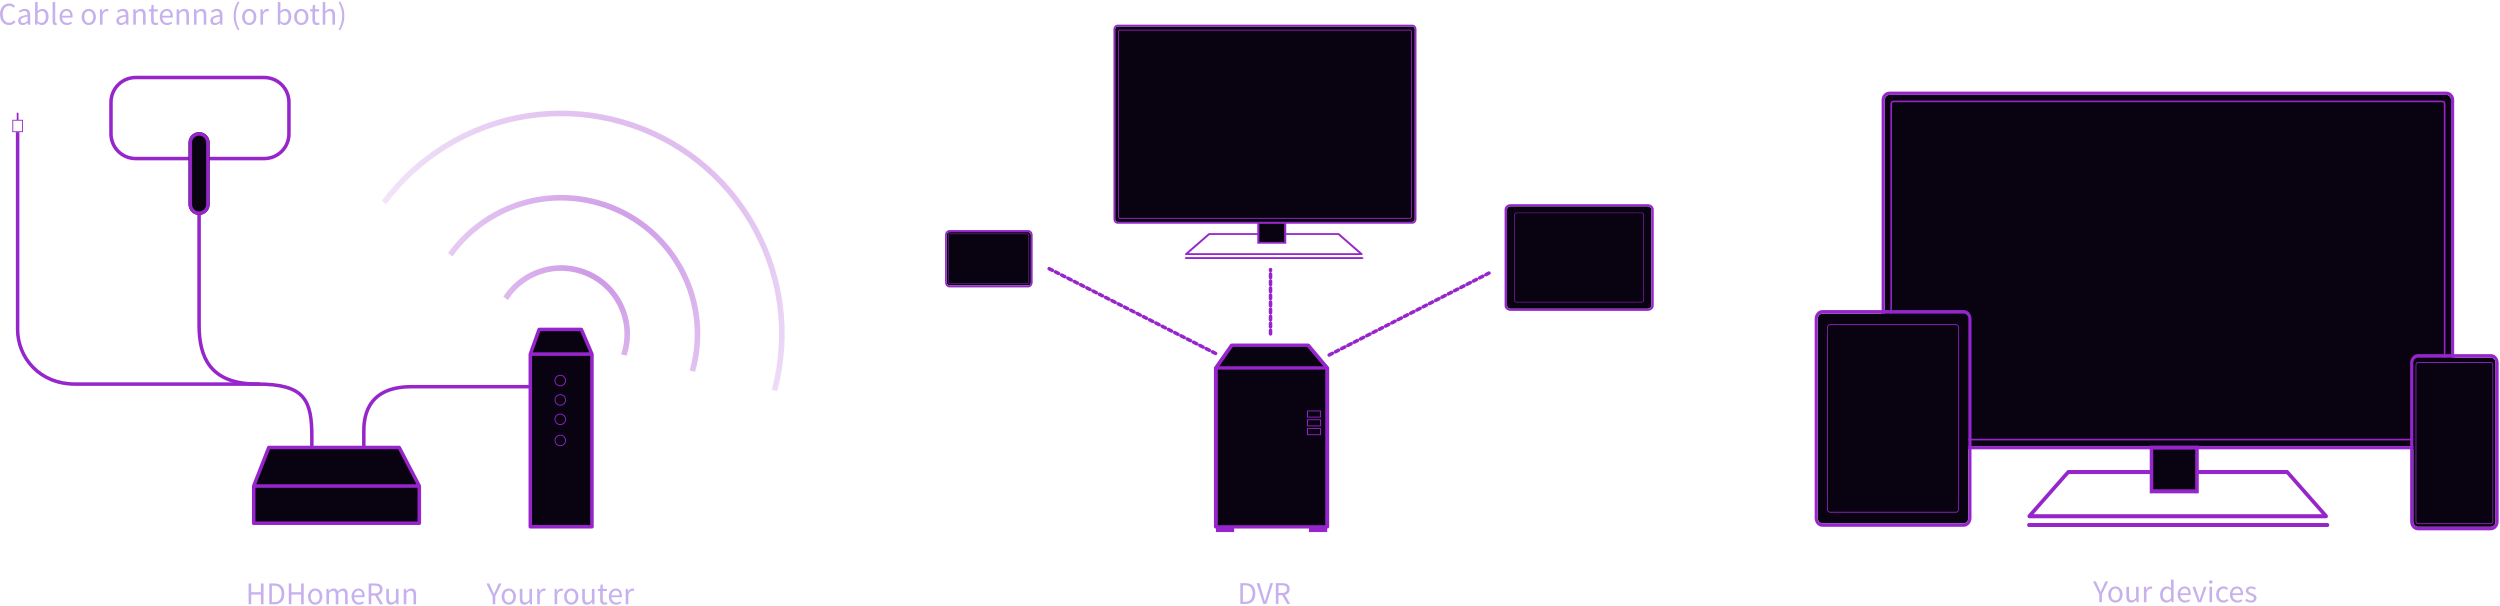 <?xml version="1.0" encoding="UTF-8"?>
<svg width="1419px" height="344px" viewBox="0 0 1419 344" version="1.1" xmlns="http://www.w3.org/2000/svg" xmlns:xlink="http://www.w3.org/1999/xlink">
    <title>how-it-works-horizontal</title>
    <defs>
        <radialGradient cx="55.415%" cy="57.157%" fx="55.415%" fy="57.157%" r="107.219%" gradientTransform="translate(0.554,0.572),scale(0.696,1),rotate(-42.708),translate(-0.554,-0.572)" id="radialGradient-1">
            <stop stop-color="#9626CB" offset="0%"></stop>
            <stop stop-color="#9626CB" stop-opacity="0" offset="100%"></stop>
        </radialGradient>
    </defs>
    <g id="Page-1" stroke="none" stroke-width="1" fill="none" fill-rule="evenodd">
        <g id="how-it-works-horizontal">
            <g id="Your-Devices" transform="translate(1030, 52)">
                <path d="M124.231,239.874 L287.9,239.874 L267.799,217.068 L144.332,217.068 L124.231,239.874 Z M121.087,240.209 L143.202,215.117 C143.38,214.908 143.639,214.785 143.914,214.782 L268.216,214.782 C268.484,214.782 268.74,214.902 268.929,215.117 L291.044,240.209 C291.678,240.929 291.229,242.16 290.332,242.16 L121.799,242.16 C120.902,242.16 120.453,240.929 121.087,240.209 Z M120.604,245.98 C120.604,245.349 121.055,244.838 121.612,244.838 L291.079,244.838 C291.635,244.838 292.086,245.349 292.086,245.98 C292.086,246.612 291.635,247.123 291.079,247.123 L121.612,247.123 C121.055,247.123 120.604,246.612 120.604,245.98 L120.604,245.98 Z" id="Shape" fill="#9626CB"></path>
                <path d="M358.451,1.863 C359.959,1.863 361.181,3.115 361.181,4.658 L361.181,198.401 C361.181,199.945 359.959,201.196 358.451,201.196 L42.549,201.196 C41.042,201.196 39.82,199.945 39.82,198.401 L39.82,4.658 C39.82,3.115 41.042,1.863 42.549,1.863 L358.451,1.863 Z" id="Path" fill="#090211" fill-rule="nonzero"></path>
                <path d="M363,4.659 L363,198.4 C363,200.973 360.963,203.059 358.451,203.059 L42.549,203.059 C40.037,203.059 38,200.973 38,198.4 L38,4.658 C38,2.086 40.037,0 42.549,0 L358.451,0 C360.963,0 363,2.086 363,4.659 Z M361.18,4.659 C361.18,3.115 359.958,1.863 358.451,1.863 L42.549,1.863 C41.042,1.863 39.82,3.115 39.82,4.658 L39.82,198.401 C39.82,199.945 41.042,201.197 42.549,201.197 L358.451,201.197 C359.958,201.197 361.18,199.945 361.18,198.401 L361.18,4.659 L361.18,4.659 Z" id="Shape" fill="#9626CB"></path>
                <path d="M43.875,6.948 C43.875,6.704 43.966,6.468 44.136,6.294 C44.307,6.119 44.54,6.019 44.784,6.016 L356.216,6.016 C356.46,6.019 356.693,6.119 356.864,6.294 C357.034,6.468 357.125,6.704 357.125,6.948 L357.125,196.112 C357.125,196.356 357.034,196.592 356.864,196.766 C356.693,196.941 356.46,197.041 356.216,197.044 L44.784,197.044 C44.54,197.041 44.307,196.941 44.136,196.766 C43.966,196.592 43.875,196.356 43.875,196.112 L43.875,6.948 Z" id="Path" fill="#090211" fill-rule="nonzero"></path>
                <path d="M44.784,5.084 L356.215,5.084 C357.22,5.084 358.035,5.919 358.035,6.948 L358.035,196.112 C358.035,197.141 357.22,197.975 356.215,197.975 L44.784,197.975 C43.779,197.975 42.964,197.141 42.964,196.112 L42.964,6.948 C42.964,5.918 43.779,5.084 44.784,5.084 Z M44.784,6.016 C44.54,6.019 44.306,6.118 44.136,6.293 C43.965,6.468 43.874,6.704 43.874,6.948 L43.874,196.112 C43.874,196.356 43.965,196.592 44.136,196.767 C44.306,196.942 44.54,197.041 44.784,197.044 L356.215,197.044 C356.459,197.041 356.693,196.942 356.863,196.767 C357.034,196.592 357.125,196.356 357.125,196.112 L357.125,6.948 C357.125,6.704 357.034,6.468 356.863,6.293 C356.693,6.118 356.459,6.019 356.215,6.016 L44.784,6.016 Z" id="Shape" fill="#9626CB"></path>
                <polygon id="Path" fill="#090211" fill-rule="nonzero" points="191.195 226.879 191.195 202.048 217.008 202.048 217.008 226.879"></polygon>
                <path d="M190.188,200.906 L218.015,200.906 L218.015,228.022 L190.188,228.022 L190.188,200.906 Z M192.202,203.191 L192.202,225.736 L216,225.736 L216,203.191 L192.202,203.191 Z" id="Shape" fill="#9626CB"></path>
                <path d="M339.763,154.001 C339.763,152.344 340.946,151.001 342.407,151.001 L383.83,151.001 C385.291,151.001 386.475,152.344 386.475,154.001 L386.475,244.001 C386.475,245.658 385.291,247.001 383.83,247.001 L342.407,247.001 C340.946,247.001 339.763,245.658 339.763,244.001 L339.763,154.001 L339.763,154.001 Z" id="Path" fill="#090211" fill-rule="nonzero"></path>
                <path d="M342.407,149.001 L383.831,149.001 C386.264,149.001 388.237,151.24 388.237,154.001 L388.237,244.001 C388.237,246.762 386.264,249.001 383.831,249.001 L342.407,249.001 C339.973,249.001 338,246.762 338,244.001 L338,154.001 C338,151.24 339.973,149.001 342.407,149.001 L342.407,149.001 Z M342.407,151.001 C340.947,151.001 339.763,152.344 339.763,154.001 L339.763,244.001 C339.763,245.658 340.947,247.001 342.407,247.001 L383.831,247.001 C385.291,247.001 386.475,245.658 386.475,244.001 L386.475,154.001 C386.475,152.344 385.291,151.001 383.831,151.001 L342.407,151.001 L342.407,151.001 Z" id="Shape" fill="#9626CB"></path>
                <path d="M342.407,153.501 L383.831,153.501 C384.561,153.501 385.153,154.173 385.153,155.001 L385.153,244.001 C385.153,244.829 384.561,245.501 383.831,245.501 L342.407,245.501 C341.677,245.501 341.085,244.829 341.085,244.001 L341.085,155.001 C341.085,154.173 341.677,153.501 342.407,153.501 L342.407,153.501 Z M342.407,154.001 C341.92,154.001 341.526,154.449 341.526,155.001 L341.526,244.001 C341.526,244.553 341.92,245.001 342.407,245.001 L383.831,245.001 C384.317,245.001 384.712,244.553 384.712,244.001 L384.712,155.001 C384.712,154.449 384.317,154.001 383.831,154.001 L342.407,154.001 L342.407,154.001 Z" id="Shape" fill="#9626CB"></path>
                <path d="M1.763,129.001 C1.763,127.344 2.946,126.001 4.407,126.001 L84.61,126.001 C86.07,126.001 87.254,127.344 87.254,129.001 L87.254,242.001 C87.254,243.658 86.07,245.001 84.61,245.001 L4.407,245.001 C2.946,245.001 1.763,243.658 1.763,242.001 L1.763,129.001 L1.763,129.001 Z" id="Path" fill="#090211" fill-rule="nonzero"></path>
                <path d="M4.407,124.001 L84.61,124.001 C87.044,124.001 89.017,126.24 89.017,129.001 L89.017,242.001 C89.017,244.762 87.044,247.001 84.61,247.001 L4.407,247.001 C1.973,247.001 0,244.762 0,242.001 L0,129.001 C0,126.24 1.973,124.001 4.407,124.001 L4.407,124.001 Z M4.407,126.001 C2.947,126.001 1.763,127.344 1.763,129.001 L1.763,242.001 C1.763,243.658 2.947,245.001 4.407,245.001 L84.61,245.001 C86.07,245.001 87.254,243.658 87.254,242.001 L87.254,129.001 C87.254,127.344 86.07,126.001 84.61,126.001 L4.407,126.001 L4.407,126.001 Z" id="Shape" fill="#9626CB"></path>
                <path d="M7.051,134.001 C7.051,132.896 7.84,132.001 8.813,132.001 L80.203,132.001 C81.177,132.001 81.966,132.896 81.966,134.001 L81.966,237.001 C81.966,238.106 81.177,239.001 80.203,239.001 L8.813,239.001 C7.84,239.001 7.051,238.106 7.051,237.001 L7.051,134.001 L7.051,134.001 Z" id="Path" fill="#090211" fill-rule="nonzero"></path>
                <path d="M80.203,132.501 L8.813,132.501 C8.083,132.501 7.491,133.173 7.491,134.001 L7.491,237.001 C7.491,237.829 8.083,238.501 8.813,238.501 L80.203,238.501 C80.933,238.501 81.525,237.829 81.525,237.001 L81.525,134.001 C81.525,133.173 80.933,132.501 80.203,132.501 L80.203,132.501 Z M8.813,132.001 C7.84,132.001 7.051,132.896 7.051,134.001 L7.051,237.001 C7.051,238.106 7.84,239.001 8.813,239.001 L80.203,239.001 C81.177,239.001 81.966,238.106 81.966,237.001 L81.966,134.001 C81.966,132.896 81.177,132.001 80.203,132.001 L8.813,132.001 L8.813,132.001 Z" id="Shape" fill="#9626CB"></path>
                <path d="M161.546,289.816 L161.546,285.244 L158,278.008 L159.602,278.008 L161.132,281.338 C161.324,281.77 161.51,282.196 161.69,282.616 C161.87,283.036 162.062,283.468 162.266,283.912 L162.338,283.912 C162.542,283.468 162.746,283.036 162.95,282.616 C163.154,282.196 163.346,281.77 163.526,281.338 L165.038,278.008 L166.604,278.008 L163.058,285.244 L163.058,289.816 L161.546,289.816 L161.546,289.816 Z M170.718,290.032 C170.178,290.032 169.662,289.93 169.17,289.726 C168.689,289.521 168.254,289.221 167.892,288.844 C167.505,288.424 167.2,287.936 166.992,287.404 C166.776,286.828 166.668,286.18 166.668,285.46 C166.668,284.728 166.776,284.08 166.992,283.516 C167.197,282.977 167.502,282.483 167.892,282.058 C168.25,281.672 168.686,281.365 169.17,281.158 C169.661,280.954 170.187,280.85 170.718,280.852 C171.786,280.847 172.809,281.283 173.544,282.058 C173.916,282.454 174.21,282.94 174.426,283.516 C174.654,284.08 174.768,284.728 174.768,285.46 C174.768,286.18 174.654,286.828 174.426,287.404 C174.229,287.937 173.929,288.426 173.544,288.844 C173.177,289.224 172.736,289.525 172.248,289.726 C171.764,289.931 171.243,290.035 170.718,290.032 L170.718,290.032 Z M170.718,288.808 C171.09,288.808 171.432,288.73 171.744,288.574 C172.056,288.406 172.32,288.178 172.536,287.89 C172.764,287.59 172.938,287.236 173.058,286.828 C173.178,286.42 173.238,285.964 173.238,285.46 C173.238,284.956 173.178,284.5 173.058,284.092 C172.938,283.672 172.764,283.312 172.536,283.012 C172.32,282.712 172.056,282.484 171.744,282.328 C171.429,282.159 171.076,282.073 170.718,282.076 C170.36,282.073 170.007,282.159 169.692,282.328 C169.373,282.49 169.095,282.724 168.882,283.012 C168.666,283.312 168.498,283.672 168.378,284.092 C168.258,284.5 168.198,284.956 168.198,285.46 C168.198,285.964 168.258,286.42 168.378,286.828 C168.498,287.236 168.666,287.59 168.882,287.89 C169.11,288.178 169.38,288.406 169.692,288.574 C170.004,288.73 170.346,288.808 170.718,288.808 L170.718,288.808 Z M179.628,290.032 C178.692,290.032 178.008,289.744 177.576,289.168 C177.156,288.592 176.946,287.74 176.946,286.612 L176.946,281.068 L178.44,281.068 L178.44,286.414 C178.44,287.242 178.566,287.842 178.818,288.214 C179.082,288.574 179.502,288.754 180.078,288.754 C180.505,288.762 180.925,288.643 181.284,288.412 C181.632,288.172 182.016,287.794 182.436,287.278 L182.436,281.068 L183.912,281.068 L183.912,289.816 L182.688,289.816 L182.562,288.448 L182.508,288.448 C182.1,288.928 181.668,289.312 181.212,289.6 C180.768,289.888 180.24,290.032 179.628,290.032 L179.628,290.032 Z M186.863,289.816 L186.863,281.068 L188.087,281.068 L188.213,282.652 L188.267,282.652 C188.567,282.1 188.927,281.662 189.347,281.338 C189.779,281.014 190.247,280.852 190.751,280.852 C191.099,280.852 191.411,280.912 191.687,281.032 L191.399,282.328 C191.269,282.284 191.137,282.248 191.003,282.22 C190.855,282.194 190.704,282.182 190.553,282.184 C190.181,282.184 189.791,282.334 189.383,282.634 C188.987,282.934 188.639,283.456 188.339,284.2 L188.339,289.816 L186.863,289.816 L186.863,289.816 Z M199.695,290.032 C198.591,290.032 197.709,289.636 197.049,288.844 C196.401,288.052 196.077,286.924 196.077,285.46 C196.077,284.752 196.179,284.116 196.383,283.552 C196.574,283.019 196.861,282.525 197.229,282.094 C197.577,281.698 197.979,281.392 198.435,281.176 C198.885,280.961 199.377,280.851 199.875,280.852 C200.379,280.852 200.817,280.942 201.189,281.122 C201.561,281.302 201.939,281.548 202.323,281.86 L202.251,280.366 L202.251,277 L203.745,277 L203.745,289.816 L202.521,289.816 L202.395,288.79 L202.341,288.79 C201.993,289.126 201.591,289.42 201.135,289.672 C200.693,289.912 200.198,290.035 199.695,290.032 L199.695,290.032 Z M200.019,288.79 C200.427,288.79 200.811,288.694 201.171,288.502 C201.531,288.298 201.891,287.992 202.251,287.584 L202.251,283.012 C201.879,282.676 201.519,282.442 201.171,282.31 C200.841,282.167 200.486,282.094 200.127,282.094 C199.779,282.094 199.449,282.178 199.137,282.346 C198.837,282.502 198.573,282.73 198.345,283.03 C198.104,283.343 197.921,283.696 197.805,284.074 C197.668,284.517 197.601,284.978 197.607,285.442 C197.607,286.498 197.817,287.32 198.237,287.908 C198.657,288.496 199.251,288.79 200.019,288.79 L200.019,288.79 Z M210.237,290.032 C209.649,290.032 209.097,289.93 208.581,289.726 C208.083,289.514 207.631,289.209 207.249,288.826 C206.864,288.408 206.564,287.919 206.367,287.386 C206.151,286.822 206.043,286.18 206.043,285.46 C206.043,284.74 206.151,284.098 206.367,283.534 C206.57,282.999 206.869,282.505 207.249,282.076 C207.603,281.693 208.032,281.387 208.509,281.176 C208.965,280.963 209.463,280.852 209.967,280.852 C210.519,280.852 211.011,280.948 211.443,281.14 C211.887,281.332 212.253,281.608 212.541,281.968 C212.841,282.328 213.069,282.76 213.225,283.264 C213.387,283.813 213.466,284.383 213.459,284.956 C213.459,285.112 213.453,285.268 213.441,285.424 C213.441,285.568 213.429,285.694 213.405,285.802 L207.501,285.802 C207.561,286.738 207.849,287.482 208.365,288.034 C208.893,288.574 209.577,288.844 210.417,288.844 C210.837,288.844 211.221,288.784 211.569,288.664 C211.929,288.532 212.271,288.364 212.595,288.16 L213.117,289.132 C212.733,289.372 212.307,289.582 211.839,289.762 C211.371,289.942 210.837,290.032 210.237,290.032 L210.237,290.032 Z M207.483,284.74 L212.163,284.74 C212.163,283.852 211.971,283.18 211.587,282.724 C211.215,282.256 210.687,282.022 210.003,282.022 C209.691,282.022 209.391,282.082 209.103,282.202 C208.827,282.322 208.575,282.502 208.347,282.742 C208.119,282.97 207.927,283.252 207.771,283.588 C207.627,283.924 207.531,284.308 207.483,284.74 Z M217.599,289.816 L214.449,281.068 L215.979,281.068 L217.635,286.036 L218.031,287.332 C218.175,287.764 218.313,288.19 218.445,288.61 L218.517,288.61 C218.649,288.19 218.781,287.764 218.913,287.332 L219.309,286.036 L220.965,281.068 L222.423,281.068 L219.327,289.816 L217.599,289.816 L217.599,289.816 Z M224.111,289.816 L224.111,281.068 L225.587,281.068 L225.587,289.816 L224.111,289.816 Z M224.867,279.268 C224.579,279.268 224.333,279.178 224.129,278.998 C223.939,278.822 223.834,278.573 223.841,278.314 C223.841,278.026 223.937,277.798 224.129,277.63 C224.333,277.45 224.579,277.36 224.867,277.36 C225.155,277.36 225.395,277.45 225.587,277.63 C225.791,277.798 225.893,278.026 225.893,278.314 C225.899,278.576 225.787,278.828 225.587,278.998 C225.395,279.178 225.155,279.268 224.867,279.268 L224.867,279.268 Z M231.997,290.032 C231.442,290.036 230.892,289.932 230.377,289.726 C229.882,289.528 229.434,289.227 229.063,288.844 C228.687,288.422 228.394,287.934 228.199,287.404 C227.995,286.828 227.893,286.18 227.893,285.46 C227.893,284.728 228.007,284.08 228.235,283.516 C228.441,282.974 228.753,282.478 229.153,282.058 C229.529,281.668 229.983,281.361 230.485,281.158 C231.001,280.954 231.55,280.85 232.105,280.852 C232.681,280.852 233.173,280.954 233.581,281.158 C233.989,281.362 234.349,281.602 234.661,281.878 L233.905,282.85 C233.662,282.628 233.389,282.44 233.095,282.292 C232.805,282.145 232.484,282.071 232.159,282.076 C231.778,282.072 231.402,282.159 231.061,282.328 C230.723,282.485 230.427,282.72 230.197,283.012 C229.957,283.312 229.765,283.672 229.621,284.092 C229.484,284.535 229.417,284.996 229.423,285.46 C229.423,285.964 229.489,286.42 229.621,286.828 C229.753,287.236 229.933,287.59 230.161,287.89 C230.401,288.178 230.689,288.406 231.025,288.574 C231.361,288.73 231.727,288.808 232.123,288.808 C232.531,288.808 232.903,288.724 233.239,288.556 C233.587,288.376 233.899,288.166 234.175,287.926 L234.823,288.916 C234.432,289.261 233.989,289.54 233.509,289.744 C233.029,289.936 232.525,290.032 231.997,290.032 L231.997,290.032 Z M239.909,290.032 C239.321,290.032 238.769,289.93 238.253,289.726 C237.755,289.514 237.303,289.209 236.921,288.826 C236.536,288.408 236.236,287.919 236.039,287.386 C235.823,286.822 235.715,286.18 235.715,285.46 C235.715,284.74 235.823,284.098 236.039,283.534 C236.242,282.999 236.541,282.505 236.921,282.076 C237.275,281.693 237.704,281.387 238.181,281.176 C238.637,280.963 239.135,280.852 239.639,280.852 C240.191,280.852 240.683,280.948 241.115,281.14 C241.559,281.332 241.925,281.608 242.213,281.968 C242.513,282.328 242.741,282.76 242.897,283.264 C243.059,283.813 243.138,284.383 243.131,284.956 C243.131,285.112 243.125,285.268 243.113,285.424 C243.113,285.568 243.101,285.694 243.077,285.802 L237.173,285.802 C237.233,286.738 237.521,287.482 238.037,288.034 C238.565,288.574 239.249,288.844 240.089,288.844 C240.509,288.844 240.893,288.784 241.241,288.664 C241.601,288.532 241.943,288.364 242.267,288.16 L242.789,289.132 C242.405,289.372 241.979,289.582 241.511,289.762 C241.043,289.942 240.509,290.032 239.909,290.032 L239.909,290.032 Z M237.155,284.74 L241.835,284.74 C241.835,283.852 241.643,283.18 241.259,282.724 C240.887,282.256 240.359,282.022 239.675,282.022 C239.363,282.022 239.063,282.082 238.775,282.202 C238.499,282.322 238.247,282.502 238.019,282.742 C237.791,282.97 237.599,283.252 237.443,283.588 C237.299,283.924 237.203,284.308 237.155,284.74 Z M247.579,290.032 C246.968,290.035 246.363,289.918 245.797,289.69 C245.263,289.48 244.765,289.188 244.321,288.826 L245.059,287.836 C245.443,288.148 245.833,288.4 246.229,288.592 C246.637,288.784 247.105,288.88 247.633,288.88 C248.209,288.88 248.641,288.748 248.929,288.484 C249.217,288.22 249.361,287.896 249.361,287.512 C249.366,287.3 249.303,287.092 249.181,286.918 C249.055,286.745 248.896,286.598 248.713,286.486 C248.518,286.346 248.307,286.231 248.083,286.144 L247.363,285.856 C247.047,285.746 246.735,285.626 246.427,285.496 C246.127,285.359 245.844,285.19 245.581,284.992 C245.345,284.793 245.144,284.556 244.987,284.29 C244.831,284.026 244.753,283.708 244.753,283.336 C244.753,282.988 244.819,282.664 244.951,282.364 C245.095,282.052 245.293,281.788 245.545,281.572 C245.809,281.344 246.127,281.17 246.499,281.05 C246.905,280.913 247.331,280.846 247.759,280.852 C248.311,280.852 248.815,280.948 249.271,281.14 C249.739,281.332 250.141,281.566 250.477,281.842 L249.775,282.778 C249.486,282.556 249.172,282.369 248.839,282.22 C248.504,282.074 248.142,282 247.777,282.004 C247.225,282.004 246.817,282.13 246.553,282.382 C246.311,282.611 246.174,282.93 246.175,283.264 C246.175,283.468 246.229,283.648 246.337,283.804 C246.445,283.948 246.589,284.08 246.769,284.2 C246.949,284.308 247.153,284.41 247.381,284.506 C247.946,284.705 248.504,284.921 249.055,285.154 C249.379,285.286 249.667,285.454 249.919,285.658 C250.171,285.85 250.375,286.09 250.531,286.378 C250.699,286.666 250.783,287.014 250.783,287.422 C250.783,287.782 250.711,288.118 250.567,288.43 C250.43,288.749 250.22,289.033 249.955,289.258 C249.691,289.498 249.355,289.684 248.947,289.816 C248.507,289.967 248.044,290.04 247.579,290.032 L247.579,290.032 Z" id="Shape" fill="#C7B1ED" fill-rule="nonzero"></path>
            </g>
            <path d="M210.78,230.575 C207.546,236.001 207.5,242.243 207.5,245.5 L207.5,254 L205.5,254 L205.5,245.5 C205.5,242.257 205.516,235.499 209.063,229.55 C212.668,223.502 219.783,218.5 233.5,218.5 L312.271,218.5 L312.271,219.5 L312.271,220.5 L233.5,220.5 C220.341,220.5 213.956,225.247 210.78,230.575 Z" id="Path" fill="#9626CB"></path>
            <path d="M288.251,170.314 C291.148,165.773 295.033,161.945 299.617,159.115 C316.475,148.676 338.604,153.88 349.043,170.738 C354.905,180.204 355.835,191.331 352.539,201.117 L355.658,201.851 C359.133,191.264 358.082,179.273 351.757,169.058 C340.39,150.701 316.294,145.035 297.937,156.402 C293.037,159.427 288.868,163.5 285.732,168.33 L288.251,170.314 L288.251,170.314 Z M391.454,210.268 L394.563,211 C400.33,190.447 397.797,167.636 385.673,148.056 C362.707,110.968 314.023,99.52 276.935,122.486 C267.796,128.145 260.214,135.366 254.319,143.59 L256.83,145.567 C262.498,137.627 269.802,130.656 278.615,125.199 C314.205,103.161 360.922,114.147 382.96,149.736 C394.62,168.567 397.036,190.512 391.454,210.268 L391.454,210.268 Z M438.082,221.233 L441.189,221.964 C449.745,189.475 445.456,153.672 426.373,122.854 C389.488,63.288 311.299,44.901 251.733,81.786 C237.701,90.475 225.955,101.455 216.678,113.944 L219.187,115.92 C228.239,103.716 239.708,92.986 253.413,84.5 C311.48,48.542 387.702,66.466 423.659,124.534 C442.279,154.603 446.451,189.54 438.082,221.233 L438.082,221.233 Z" id="Shape" fill-opacity="0.5" fill="url(#radialGradient-1)"></path>
            <path d="M112.006,118 L114.006,118 L114.006,184.5 C114.006,193.424 115.499,201.519 120.16,207.377 C124.784,213.188 132.693,217 146,217 C159.537,217 167.686,219.239 172.369,224.457 C177.028,229.649 178,237.526 178,248 L178,254 L176,254 L176,248 C176,237.474 174.972,230.351 170.881,225.793 C166.814,221.261 159.463,219 146,219 C132.307,219 123.719,215.062 118.595,208.623 C113.51,202.231 112.006,193.576 112.006,184.5 L112.006,118 Z" id="Path" fill="#9626CB"></path>
            <polygon id="Path" fill="#090211" fill-rule="nonzero" points="238 297 144 297 144 275.864 152.545 254 226.606 254 238 275.864"></polygon>
            <path d="M151.614,253.636 C151.764,253.253 152.133,253 152.545,253 L226.606,253 C226.979,253 227.321,253.207 227.493,253.538 L238.887,275.402 C238.961,275.545 239,275.704 239,275.864 L239,297 C239,297.552 238.552,298 238,298 L144,298 C143.448,298 143,297.552 143,297 L143,275.864 C143,275.74 143.023,275.616 143.069,275.5 L151.614,253.636 Z M153.228,255 L145.465,274.864 L236.351,274.864 L226,255 L153.228,255 Z M237,276.864 L145,276.864 L145,296 L237,296 L237,276.864 Z" id="Shape" fill="#9626CB"></path>
            <polygon id="Path" fill="#090211" fill-rule="nonzero" points="301 299 301 201 306 187 330 187 336 201 336 299"></polygon>
            <path d="M305.058,186.664 C305.2,186.266 305.577,186 306,186 L330,186 C330.4,186 330.762,186.238 330.919,186.606 L336.919,200.606 C336.972,200.731 337,200.865 337,201 L337,299 C337,299.552 336.552,300 336,300 L301,300 C300.448,300 300,299.552 300,299 L300,201 C300,200.885 300.02,200.772 300.058,200.664 L305.058,186.664 Z M306.705,188 L302.419,200 L334.483,200 L329.341,188 L306.705,188 Z M335,202 L302,202 L302,298 L335,298 L335,202 Z M62,58 C62,49.716 68.714,43 76.998,43 L150,43 C158.284,43 165,49.716 165,58 L165,76 C165,84.284 158.284,91 150,91 L77,91 C68.716,91 62,84.284 62,76 L62,58 Z M76.998,45 C69.818,45 64,50.82 64,58 L64,76 C64,83.18 69.82,89 77,89 L150,89 C157.18,89 163,83.18 163,76 L163,58 C163,50.82 157.18,45 150,45 L76.998,45 Z" id="Shape" fill="#9626CB"></path>
            <path d="M107,81 C107,77.686 109.686,75 113,75 C116.314,75 119,77.686 119,81 L119,116 C119,119.314 116.314,122 113,122 C109.686,122 107,119.314 107,116 L107,81 Z" id="Path" fill="#090211" fill-rule="nonzero"></path>
            <path d="M117,116 L117,81 C117,78.791 115.209,77 113,77 C110.791,77 109,78.791 109,81 L109,116 C109,118.209 110.791,120 113,120 C115.209,120 117,118.209 117,116 Z M113,75 C109.686,75 107,77.686 107,81 L107,116 C107,119.314 109.686,122 113,122 C116.314,122 119,119.314 119,116 L119,81 C119,77.686 116.314,75 113,75 Z M318,213.25 C316.481,213.25 315.25,214.481 315.25,216 C315.25,217.519 316.481,218.75 318,218.75 C319.519,218.75 320.75,217.519 320.75,216 C320.75,214.481 319.519,213.25 318,213.25 Z M314.75,216 C314.75,214.205 316.205,212.75 318,212.75 C319.795,212.75 321.25,214.205 321.25,216 C321.25,217.795 319.795,219.25 318,219.25 C316.205,219.25 314.75,217.795 314.75,216 L314.75,216 Z M318,224.25 C316.481,224.25 315.25,225.481 315.25,227 C315.25,228.519 316.481,229.75 318,229.75 C319.519,229.75 320.75,228.519 320.75,227 C320.75,225.481 319.519,224.25 318,224.25 Z M314.75,227 C314.75,225.205 316.205,223.75 318,223.75 C319.795,223.75 321.25,225.205 321.25,227 C321.25,228.795 319.795,230.25 318,230.25 C316.205,230.25 314.75,228.795 314.75,227 L314.75,227 Z M318,235.25 C316.481,235.25 315.25,236.481 315.25,238 C315.25,239.519 316.481,240.75 318,240.75 C319.519,240.75 320.75,239.519 320.75,238 C320.75,236.481 319.519,235.25 318,235.25 Z M314.75,238 C314.75,236.205 316.205,234.75 318,234.75 C319.795,234.75 321.25,236.205 321.25,238 C321.25,239.795 319.795,241.25 318,241.25 C316.205,241.25 314.75,239.795 314.75,238 L314.75,238 Z M318,247.25 C316.481,247.25 315.25,248.481 315.25,250 C315.25,251.519 316.481,252.75 318,252.75 C319.519,252.75 320.75,251.519 320.75,250 C320.75,248.481 319.519,247.25 318,247.25 Z M314.75,250 C314.75,248.205 316.205,246.75 318,246.75 C319.795,246.75 321.25,248.205 321.25,250 C321.25,251.795 319.795,253.25 318,253.25 C316.205,253.25 314.75,251.795 314.75,250 L314.75,250 Z M9,75 L11,75 L11,187 C11,202.469 23.073,217 42.5,217 L147.5,217 L147.5,219 L42.5,219 C21.927,219 9,203.531 9,187 L9,75 Z" id="Shape" fill="#9626CB"></path>
            <path d="M5.163,14.216 C4.457,14.224 3.758,14.083 3.111,13.802 C2.487,13.526 1.929,13.121 1.473,12.614 C1.017,12.086 0.657,11.444 0.393,10.688 C0.141,9.92 0.015,9.056 0.015,8.096 C0.015,7.148 0.147,6.296 0.411,5.54 C0.675,4.784 1.041,4.142 1.509,3.614 C1.965,3.095 2.531,2.683 3.165,2.408 C3.822,2.116 4.534,1.968 5.253,1.976 C5.973,1.976 6.603,2.126 7.143,2.426 C7.695,2.714 8.145,3.05 8.493,3.434 L7.683,4.406 C7.379,4.076 7.02,3.802 6.621,3.596 C6.202,3.387 5.739,3.282 5.271,3.29 C4.707,3.29 4.197,3.404 3.741,3.632 C3.28,3.852 2.879,4.179 2.571,4.586 C2.247,4.994 1.995,5.492 1.815,6.08 C1.64,6.725 1.555,7.392 1.563,8.06 C1.563,8.804 1.647,9.476 1.815,10.076 C1.995,10.664 2.241,11.168 2.553,11.588 C2.865,12.008 3.243,12.332 3.687,12.56 C4.143,12.788 4.653,12.902 5.217,12.902 C5.793,12.902 6.297,12.788 6.729,12.56 C7.161,12.32 7.569,11.99 7.953,11.57 L8.781,12.506 C8.313,13.046 7.785,13.466 7.197,13.766 C6.609,14.066 5.931,14.216 5.163,14.216 L5.163,14.216 Z M12.854,14.216 C12.122,14.216 11.51,14 11.018,13.568 C10.538,13.136 10.298,12.524 10.298,11.732 C10.298,10.772 10.724,10.04 11.576,9.536 C12.428,9.02 13.79,8.66 15.662,8.456 C15.662,8.18 15.632,7.91 15.572,7.646 C15.53,7.396 15.438,7.158 15.302,6.944 C15.164,6.734 14.971,6.566 14.744,6.458 C14.516,6.326 14.222,6.26 13.862,6.26 C13.358,6.26 12.884,6.356 12.44,6.548 C11.996,6.74 11.6,6.956 11.252,7.196 L10.676,6.17 C11.15,5.873 11.65,5.619 12.17,5.414 C12.785,5.157 13.447,5.028 14.114,5.036 C15.182,5.036 15.956,5.366 16.436,6.026 C16.916,6.674 17.156,7.544 17.156,8.636 L17.156,14 L15.932,14 L15.806,12.956 L15.752,12.956 C15.332,13.304 14.882,13.604 14.402,13.856 C13.922,14.096 13.406,14.216 12.854,14.216 L12.854,14.216 Z M13.286,13.028 C13.706,13.028 14.102,12.932 14.474,12.74 C14.903,12.494 15.302,12.198 15.662,11.858 L15.662,9.428 C14.93,9.524 14.312,9.638 13.808,9.77 C13.316,9.902 12.914,10.058 12.602,10.238 C12.302,10.418 12.08,10.628 11.936,10.868 C11.804,11.096 11.738,11.348 11.738,11.624 C11.738,12.128 11.888,12.488 12.188,12.704 C12.488,12.92 12.854,13.028 13.286,13.028 L13.286,13.028 Z M23.779,14.216 C23.371,14.216 22.945,14.12 22.501,13.928 C22.054,13.714 21.642,13.435 21.277,13.1 L21.223,13.1 L21.097,14 L19.909,14 L19.909,1.184 L21.385,1.184 L21.385,4.676 L21.349,6.26 C21.74,5.915 22.176,5.625 22.645,5.396 C23.113,5.156 23.593,5.036 24.085,5.036 C24.649,5.036 25.147,5.144 25.579,5.36 C26.011,5.564 26.371,5.864 26.659,6.26 C26.959,6.644 27.181,7.112 27.325,7.664 C27.481,8.204 27.559,8.81 27.559,9.482 C27.559,10.226 27.457,10.892 27.253,11.48 C27.073,12.025 26.792,12.532 26.425,12.974 C26.077,13.382 25.675,13.694 25.219,13.91 C24.766,14.113 24.275,14.218 23.779,14.216 Z M23.527,12.974 C23.887,12.974 24.217,12.896 24.517,12.74 C24.829,12.572 25.093,12.344 25.309,12.056 C25.537,11.756 25.711,11.39 25.831,10.958 C25.963,10.526 26.029,10.04 26.029,9.5 C26.029,9.02 25.987,8.582 25.903,8.186 C25.834,7.826 25.693,7.483 25.489,7.178 C25.309,6.89 25.069,6.668 24.769,6.512 C24.481,6.356 24.133,6.278 23.725,6.278 C23.017,6.278 22.237,6.674 21.385,7.466 L21.385,12.056 C21.769,12.392 22.147,12.632 22.519,12.776 C22.903,12.908 23.239,12.974 23.527,12.974 L23.527,12.974 Z M31.424,14.216 C30.86,14.216 30.458,14.048 30.218,13.712 C29.978,13.376 29.858,12.884 29.858,12.236 L29.858,1.184 L31.334,1.184 L31.334,12.344 C31.334,12.584 31.376,12.752 31.46,12.848 C31.544,12.944 31.64,12.992 31.748,12.992 L31.874,12.992 C31.941,12.989 32.008,12.977 32.072,12.956 L32.27,14.072 C32.174,14.12 32.06,14.156 31.928,14.18 C31.796,14.204 31.628,14.216 31.424,14.216 L31.424,14.216 Z M37.992,14.216 C37.404,14.216 36.852,14.114 36.336,13.91 C35.838,13.698 35.386,13.393 35.004,13.01 C34.619,12.592 34.319,12.103 34.122,11.57 C33.906,11.006 33.798,10.364 33.798,9.644 C33.798,8.924 33.906,8.282 34.122,7.718 C34.325,7.183 34.624,6.689 35.004,6.26 C35.358,5.877 35.787,5.571 36.264,5.36 C36.72,5.147 37.218,5.036 37.722,5.036 C38.274,5.036 38.766,5.132 39.198,5.324 C39.642,5.516 40.008,5.792 40.296,6.152 C40.596,6.512 40.824,6.944 40.98,7.448 C41.142,7.997 41.221,8.567 41.214,9.14 C41.214,9.296 41.208,9.452 41.196,9.608 C41.196,9.752 41.184,9.878 41.16,9.986 L35.256,9.986 C35.316,10.922 35.604,11.666 36.12,12.218 C36.648,12.758 37.332,13.028 38.172,13.028 C38.592,13.028 38.976,12.968 39.324,12.848 C39.684,12.716 40.026,12.548 40.35,12.344 L40.872,13.316 C40.488,13.556 40.062,13.766 39.594,13.946 C39.126,14.126 38.592,14.216 37.992,14.216 L37.992,14.216 Z M35.238,8.924 L39.918,8.924 C39.918,8.036 39.726,7.364 39.342,6.908 C38.97,6.44 38.442,6.206 37.758,6.206 C37.446,6.206 37.146,6.266 36.858,6.386 C36.582,6.506 36.33,6.686 36.102,6.926 C35.874,7.154 35.682,7.436 35.526,7.772 C35.382,8.108 35.286,8.492 35.238,8.924 Z M50.381,14.216 C49.841,14.216 49.325,14.114 48.833,13.91 C48.352,13.705 47.917,13.405 47.555,13.028 C47.168,12.608 46.863,12.12 46.655,11.588 C46.439,11.012 46.331,10.364 46.331,9.644 C46.331,8.912 46.439,8.264 46.655,7.7 C46.86,7.161 47.165,6.667 47.555,6.242 C47.913,5.856 48.349,5.549 48.833,5.342 C49.324,5.138 49.85,5.034 50.381,5.036 C51.449,5.031 52.472,5.467 53.207,6.242 C53.579,6.638 53.873,7.124 54.089,7.7 C54.317,8.264 54.431,8.912 54.431,9.644 C54.431,10.364 54.317,11.012 54.089,11.588 C53.892,12.121 53.592,12.61 53.207,13.028 C52.84,13.408 52.399,13.709 51.911,13.91 C51.427,14.115 50.906,14.219 50.381,14.216 L50.381,14.216 Z M50.381,12.992 C50.753,12.992 51.095,12.914 51.407,12.758 C51.719,12.59 51.983,12.362 52.199,12.074 C52.427,11.774 52.601,11.42 52.721,11.012 C52.841,10.604 52.901,10.148 52.901,9.644 C52.901,9.14 52.841,8.684 52.721,8.276 C52.601,7.856 52.427,7.496 52.199,7.196 C51.983,6.896 51.719,6.668 51.407,6.512 C51.092,6.343 50.739,6.257 50.381,6.26 C50.023,6.257 49.67,6.343 49.355,6.512 C49.036,6.674 48.758,6.908 48.545,7.196 C48.329,7.496 48.161,7.856 48.041,8.276 C47.921,8.684 47.861,9.14 47.861,9.644 C47.861,10.148 47.921,10.604 48.041,11.012 C48.161,11.42 48.329,11.774 48.545,12.074 C48.773,12.362 49.043,12.59 49.355,12.758 C49.667,12.914 50.009,12.992 50.381,12.992 L50.381,12.992 Z M56.735,14 L56.735,5.252 L57.959,5.252 L58.085,6.836 L58.139,6.836 C58.439,6.284 58.799,5.846 59.219,5.522 C59.651,5.198 60.119,5.036 60.623,5.036 C60.971,5.036 61.283,5.096 61.559,5.216 L61.271,6.512 C61.141,6.468 61.009,6.432 60.875,6.404 C60.727,6.378 60.576,6.366 60.425,6.368 C60.053,6.368 59.663,6.518 59.255,6.818 C58.859,7.118 58.511,7.64 58.211,8.384 L58.211,14 L56.735,14 L56.735,14 Z M68.595,14.216 C67.863,14.216 67.251,14 66.759,13.568 C66.279,13.136 66.039,12.524 66.039,11.732 C66.039,10.772 66.465,10.04 67.317,9.536 C68.169,9.02 69.531,8.66 71.403,8.456 C71.403,8.18 71.373,7.91 71.313,7.646 C71.271,7.396 71.179,7.158 71.043,6.944 C70.905,6.734 70.712,6.566 70.485,6.458 C70.257,6.326 69.963,6.26 69.603,6.26 C69.099,6.26 68.625,6.356 68.181,6.548 C67.737,6.74 67.341,6.956 66.993,7.196 L66.417,6.17 C66.891,5.873 67.391,5.619 67.911,5.414 C68.526,5.157 69.188,5.028 69.855,5.036 C70.923,5.036 71.697,5.366 72.177,6.026 C72.657,6.674 72.897,7.544 72.897,8.636 L72.897,14 L71.673,14 L71.547,12.956 L71.493,12.956 C71.073,13.304 70.623,13.604 70.143,13.856 C69.663,14.096 69.147,14.216 68.595,14.216 Z M69.027,13.028 C69.447,13.028 69.843,12.932 70.215,12.74 C70.644,12.494 71.043,12.198 71.403,11.858 L71.403,9.428 C70.671,9.524 70.053,9.638 69.549,9.77 C69.057,9.902 68.655,10.058 68.343,10.238 C68.043,10.418 67.821,10.628 67.677,10.868 C67.545,11.096 67.479,11.348 67.479,11.624 C67.479,12.128 67.629,12.488 67.929,12.704 C68.229,12.92 68.595,13.028 69.027,13.028 L69.027,13.028 Z M75.649,14 L75.649,5.252 L76.873,5.252 L76.999,6.512 L77.053,6.512 C77.473,6.092 77.911,5.744 78.367,5.468 C78.835,5.18 79.375,5.036 79.987,5.036 C80.911,5.036 81.583,5.324 82.003,5.9 C82.435,6.476 82.651,7.328 82.651,8.456 L82.651,14 L81.175,14 L81.175,8.654 C81.175,7.826 81.043,7.232 80.779,6.872 C80.515,6.5 80.095,6.314 79.519,6.314 C79.092,6.306 78.672,6.425 78.313,6.656 C77.965,6.884 77.569,7.22 77.125,7.664 L77.125,14 L75.649,14 Z M88.247,14.216 C87.779,14.216 87.383,14.144 87.059,14 C86.758,13.865 86.493,13.661 86.285,13.406 C86.083,13.133 85.942,12.82 85.871,12.488 C85.784,12.098 85.741,11.7 85.745,11.3 L85.745,6.458 L84.449,6.458 L84.449,5.342 L85.817,5.252 L85.997,2.804 L87.239,2.804 L87.239,5.252 L89.597,5.252 L89.597,6.458 L87.239,6.458 L87.239,11.318 C87.239,11.858 87.335,12.278 87.527,12.578 C87.731,12.866 88.085,13.01 88.589,13.01 C88.745,13.01 88.913,12.986 89.093,12.938 C89.273,12.89 89.435,12.836 89.579,12.776 L89.867,13.892 C89.627,13.976 89.363,14.048 89.075,14.108 C88.805,14.179 88.526,14.216 88.247,14.216 L88.247,14.216 Z M94.875,14.216 C94.287,14.216 93.735,14.114 93.219,13.91 C92.721,13.698 92.269,13.393 91.887,13.01 C91.502,12.592 91.202,12.103 91.005,11.57 C90.789,11.006 90.681,10.364 90.681,9.644 C90.681,8.924 90.789,8.282 91.005,7.718 C91.208,7.183 91.507,6.689 91.887,6.26 C92.241,5.877 92.67,5.571 93.147,5.36 C93.603,5.147 94.101,5.036 94.605,5.036 C95.157,5.036 95.649,5.132 96.081,5.324 C96.525,5.516 96.891,5.792 97.179,6.152 C97.479,6.512 97.707,6.944 97.863,7.448 C98.025,7.997 98.104,8.567 98.097,9.14 C98.097,9.296 98.091,9.452 98.079,9.608 C98.079,9.752 98.067,9.878 98.043,9.986 L92.139,9.986 C92.199,10.922 92.487,11.666 93.003,12.218 C93.531,12.758 94.215,13.028 95.055,13.028 C95.475,13.028 95.859,12.968 96.207,12.848 C96.567,12.716 96.909,12.548 97.233,12.344 L97.755,13.316 C97.371,13.556 96.945,13.766 96.477,13.946 C96.009,14.126 95.475,14.216 94.875,14.216 L94.875,14.216 Z M92.12,8.924 L96.8,8.924 C96.8,8.036 96.608,7.364 96.224,6.908 C95.852,6.44 95.324,6.206 94.64,6.206 C94.328,6.206 94.028,6.266 93.74,6.386 C93.464,6.506 93.212,6.686 92.984,6.926 C92.756,7.154 92.564,7.436 92.408,7.772 C92.264,8.108 92.168,8.492 92.12,8.924 L92.12,8.924 Z M100.258,14 L100.258,5.252 L101.482,5.252 L101.608,6.512 L101.662,6.512 C102.082,6.092 102.52,5.744 102.976,5.468 C103.444,5.18 103.984,5.036 104.596,5.036 C105.52,5.036 106.192,5.324 106.612,5.9 C107.044,6.476 107.26,7.328 107.26,8.456 L107.26,14 L105.784,14 L105.784,8.654 C105.784,7.826 105.652,7.232 105.388,6.872 C105.124,6.5 104.704,6.314 104.128,6.314 C103.701,6.306 103.281,6.425 102.922,6.656 C102.574,6.884 102.178,7.22 101.734,7.664 L101.734,14 L100.258,14 L100.258,14 Z M110.102,14 L110.102,5.252 L111.326,5.252 L111.452,6.512 L111.506,6.512 C111.926,6.092 112.364,5.744 112.82,5.468 C113.288,5.18 113.828,5.036 114.44,5.036 C115.364,5.036 116.036,5.324 116.456,5.9 C116.888,6.476 117.104,7.328 117.104,8.456 L117.104,14 L115.628,14 L115.628,8.654 C115.628,7.826 115.496,7.232 115.232,6.872 C114.968,6.5 114.548,6.314 113.972,6.314 C113.545,6.306 113.125,6.425 112.766,6.656 C112.418,6.884 112.022,7.22 111.578,7.664 L111.578,14 L110.102,14 L110.102,14 Z M121.962,14.216 C121.23,14.216 120.618,14 120.126,13.568 C119.646,13.136 119.406,12.524 119.406,11.732 C119.406,10.772 119.832,10.04 120.684,9.536 C121.536,9.02 122.898,8.66 124.77,8.456 C124.77,8.18 124.74,7.91 124.68,7.646 C124.638,7.396 124.546,7.158 124.41,6.944 C124.272,6.734 124.079,6.566 123.852,6.458 C123.624,6.326 123.33,6.26 122.97,6.26 C122.466,6.26 121.992,6.356 121.548,6.548 C121.104,6.74 120.708,6.956 120.36,7.196 L119.784,6.17 C120.258,5.873 120.758,5.619 121.278,5.414 C121.893,5.157 122.555,5.028 123.222,5.036 C124.29,5.036 125.064,5.366 125.544,6.026 C126.024,6.674 126.264,7.544 126.264,8.636 L126.264,14 L125.04,14 L124.914,12.956 L124.86,12.956 C124.44,13.304 123.99,13.604 123.51,13.856 C123.03,14.096 122.514,14.216 121.962,14.216 Z M122.394,13.028 C122.814,13.028 123.21,12.932 123.582,12.74 C124.011,12.494 124.41,12.198 124.77,11.858 L124.77,9.428 C124.038,9.524 123.42,9.638 122.916,9.77 C122.424,9.902 122.022,10.058 121.71,10.238 C121.41,10.418 121.188,10.628 121.044,10.868 C120.912,11.096 120.846,11.348 120.846,11.624 C120.846,12.128 120.996,12.488 121.296,12.704 C121.596,12.92 121.962,13.028 122.394,13.028 L122.394,13.028 Z M134.996,17.168 C134.258,15.98 133.671,14.704 133.25,13.37 C132.83,12.038 132.62,10.58 132.62,8.996 C132.62,7.412 132.83,5.96 133.25,4.64 C133.673,3.301 134.26,2.019 134.996,0.824 L135.914,1.256 C135.217,2.411 134.69,3.659 134.348,4.964 C134.011,6.281 133.841,7.636 133.844,8.996 C133.844,10.376 134.012,11.726 134.348,13.046 C134.696,14.354 135.218,15.584 135.914,16.736 L134.996,17.168 L134.996,17.168 Z M141.471,14.216 C140.931,14.216 140.415,14.114 139.923,13.91 C139.442,13.705 139.007,13.405 138.645,13.028 C138.258,12.608 137.953,12.12 137.745,11.588 C137.529,11.012 137.421,10.364 137.421,9.644 C137.421,8.912 137.529,8.264 137.745,7.7 C137.95,7.161 138.255,6.667 138.645,6.242 C139.003,5.856 139.439,5.549 139.923,5.342 C140.414,5.138 140.94,5.034 141.471,5.036 C142.539,5.031 143.562,5.467 144.297,6.242 C144.669,6.638 144.963,7.124 145.179,7.7 C145.407,8.264 145.521,8.912 145.521,9.644 C145.521,10.364 145.407,11.012 145.179,11.588 C144.982,12.121 144.682,12.61 144.297,13.028 C143.93,13.408 143.489,13.709 143.001,13.91 C142.517,14.115 141.996,14.219 141.471,14.216 L141.471,14.216 Z M141.471,12.992 C141.843,12.992 142.185,12.914 142.497,12.758 C142.809,12.59 143.073,12.362 143.289,12.074 C143.517,11.774 143.691,11.42 143.811,11.012 C143.931,10.604 143.991,10.148 143.991,9.644 C143.991,9.14 143.931,8.684 143.811,8.276 C143.691,7.856 143.517,7.496 143.289,7.196 C143.073,6.896 142.809,6.668 142.497,6.512 C142.182,6.343 141.829,6.257 141.471,6.26 C141.113,6.257 140.76,6.343 140.445,6.512 C140.126,6.674 139.848,6.908 139.635,7.196 C139.419,7.496 139.251,7.856 139.131,8.276 C139.011,8.684 138.951,9.14 138.951,9.644 C138.951,10.148 139.011,10.604 139.131,11.012 C139.251,11.42 139.419,11.774 139.635,12.074 C139.863,12.362 140.133,12.59 140.445,12.758 C140.757,12.914 141.099,12.992 141.471,12.992 L141.471,12.992 Z M147.825,14 L147.825,5.252 L149.049,5.252 L149.175,6.836 L149.229,6.836 C149.529,6.284 149.889,5.846 150.309,5.522 C150.741,5.198 151.209,5.036 151.713,5.036 C152.061,5.036 152.373,5.096 152.649,5.216 L152.361,6.512 C152.231,6.468 152.099,6.432 151.965,6.404 C151.817,6.378 151.666,6.366 151.515,6.368 C151.143,6.368 150.753,6.518 150.345,6.818 C149.949,7.118 149.601,7.64 149.301,8.384 L149.301,14 L147.825,14 L147.825,14 Z M161.538,14.216 C161.13,14.216 160.704,14.12 160.26,13.928 C159.813,13.714 159.401,13.435 159.036,13.1 L158.982,13.1 L158.856,14 L157.668,14 L157.668,1.184 L159.144,1.184 L159.144,4.676 L159.108,6.26 C159.499,5.915 159.935,5.625 160.404,5.396 C160.872,5.156 161.352,5.036 161.844,5.036 C162.408,5.036 162.906,5.144 163.338,5.36 C163.77,5.564 164.13,5.864 164.418,6.26 C164.718,6.644 164.94,7.112 165.084,7.664 C165.24,8.204 165.318,8.81 165.318,9.482 C165.318,10.226 165.216,10.892 165.012,11.48 C164.832,12.025 164.551,12.532 164.184,12.974 C163.836,13.382 163.434,13.694 162.978,13.91 C162.525,14.113 162.034,14.218 161.538,14.216 L161.538,14.216 Z M161.286,12.974 C161.646,12.974 161.976,12.896 162.276,12.74 C162.588,12.572 162.852,12.344 163.068,12.056 C163.296,11.756 163.47,11.39 163.59,10.958 C163.722,10.526 163.788,10.04 163.788,9.5 C163.788,9.02 163.746,8.582 163.662,8.186 C163.593,7.826 163.452,7.483 163.248,7.178 C163.068,6.89 162.828,6.668 162.528,6.512 C162.24,6.356 161.892,6.278 161.484,6.278 C160.776,6.278 159.996,6.674 159.144,7.466 L159.144,12.056 C159.528,12.392 159.906,12.632 160.278,12.776 C160.662,12.908 160.998,12.974 161.286,12.974 L161.286,12.974 Z M171.02,14.216 C170.48,14.216 169.964,14.114 169.472,13.91 C168.991,13.705 168.556,13.405 168.194,13.028 C167.807,12.608 167.502,12.12 167.294,11.588 C167.078,11.012 166.97,10.364 166.97,9.644 C166.97,8.912 167.078,8.264 167.294,7.7 C167.499,7.161 167.804,6.667 168.194,6.242 C168.552,5.856 168.988,5.549 169.472,5.342 C169.963,5.138 170.489,5.034 171.02,5.036 C172.088,5.031 173.111,5.467 173.846,6.242 C174.218,6.638 174.512,7.124 174.728,7.7 C174.956,8.264 175.07,8.912 175.07,9.644 C175.07,10.364 174.956,11.012 174.728,11.588 C174.531,12.121 174.231,12.61 173.846,13.028 C173.479,13.408 173.038,13.709 172.55,13.91 C172.066,14.115 171.545,14.219 171.02,14.216 L171.02,14.216 Z M171.02,12.992 C171.392,12.992 171.734,12.914 172.046,12.758 C172.358,12.59 172.622,12.362 172.838,12.074 C173.066,11.774 173.24,11.42 173.36,11.012 C173.48,10.604 173.54,10.148 173.54,9.644 C173.54,9.14 173.48,8.684 173.36,8.276 C173.24,7.856 173.066,7.496 172.838,7.196 C172.622,6.896 172.358,6.668 172.046,6.512 C171.731,6.343 171.378,6.257 171.02,6.26 C170.662,6.257 170.309,6.343 169.994,6.512 C169.675,6.674 169.397,6.908 169.184,7.196 C168.968,7.496 168.8,7.856 168.68,8.276 C168.56,8.684 168.5,9.14 168.5,9.644 C168.5,10.148 168.56,10.604 168.68,11.012 C168.8,11.42 168.968,11.774 169.184,12.074 C169.412,12.362 169.682,12.59 169.994,12.758 C170.306,12.914 170.648,12.992 171.02,12.992 L171.02,12.992 Z M179.829,14.216 C179.361,14.216 178.965,14.144 178.641,14 C178.34,13.865 178.075,13.661 177.867,13.406 C177.665,13.133 177.524,12.82 177.453,12.488 C177.366,12.098 177.323,11.7 177.327,11.3 L177.327,6.458 L176.031,6.458 L176.031,5.342 L177.399,5.252 L177.579,2.804 L178.821,2.804 L178.821,5.252 L181.179,5.252 L181.179,6.458 L178.821,6.458 L178.821,11.318 C178.821,11.858 178.917,12.278 179.109,12.578 C179.313,12.866 179.667,13.01 180.171,13.01 C180.327,13.01 180.495,12.986 180.675,12.938 C180.855,12.89 181.017,12.836 181.161,12.776 L181.449,13.892 C181.209,13.976 180.945,14.048 180.657,14.108 C180.387,14.179 180.108,14.216 179.829,14.216 Z M183.157,14 L183.157,1.184 L184.633,1.184 L184.633,4.676 L184.579,6.476 C184.999,6.08 185.437,5.744 185.893,5.468 C186.349,5.18 186.883,5.036 187.495,5.036 C188.419,5.036 189.091,5.324 189.511,5.9 C189.943,6.476 190.159,7.328 190.159,8.456 L190.159,14 L188.683,14 L188.683,8.654 C188.683,7.826 188.551,7.232 188.287,6.872 C188.023,6.5 187.603,6.314 187.027,6.314 C186.6,6.306 186.18,6.425 185.821,6.656 C185.473,6.884 185.077,7.22 184.633,7.664 L184.633,14 L183.157,14 L183.157,14 Z M193.074,17.168 L192.156,16.736 C192.85,15.589 193.372,14.345 193.704,13.046 C194.052,11.726 194.226,10.376 194.226,8.996 C194.226,7.616 194.052,6.272 193.704,4.964 C193.374,3.658 192.852,2.409 192.156,1.256 L193.074,0.824 C193.81,2.019 194.397,3.301 194.82,4.64 C195.24,5.96 195.45,7.412 195.45,8.996 C195.45,10.58 195.24,12.038 194.82,13.37 C194.399,14.704 193.812,15.98 193.074,17.168 L193.074,17.168 Z M279.613,343 L279.613,338.428 L276.067,331.192 L277.669,331.192 L279.199,334.522 C279.391,334.954 279.577,335.38 279.757,335.8 C279.937,336.22 280.129,336.652 280.333,337.096 L280.405,337.096 C280.609,336.652 280.813,336.22 281.017,335.8 C281.221,335.38 281.413,334.954 281.593,334.522 L283.105,331.192 L284.671,331.192 L281.125,338.428 L281.125,343 L279.613,343 Z M288.785,343.216 C288.245,343.216 287.729,343.114 287.237,342.91 C286.756,342.705 286.321,342.405 285.959,342.028 C285.572,341.608 285.267,341.12 285.059,340.588 C284.843,340.012 284.735,339.364 284.735,338.644 C284.735,337.912 284.843,337.264 285.059,336.7 C285.264,336.161 285.569,335.667 285.959,335.242 C286.317,334.856 286.753,334.549 287.237,334.342 C287.728,334.138 288.254,334.034 288.785,334.036 C289.853,334.031 290.876,334.467 291.611,335.242 C291.983,335.638 292.277,336.124 292.493,336.7 C292.721,337.264 292.835,337.912 292.835,338.644 C292.835,339.364 292.721,340.012 292.493,340.588 C292.296,341.121 291.996,341.61 291.611,342.028 C291.244,342.408 290.803,342.709 290.315,342.91 C289.831,343.115 289.31,343.219 288.785,343.216 L288.785,343.216 Z M288.785,341.992 C289.157,341.992 289.499,341.914 289.811,341.758 C290.123,341.59 290.387,341.362 290.603,341.074 C290.831,340.774 291.005,340.42 291.125,340.012 C291.245,339.604 291.305,339.148 291.305,338.644 C291.305,338.14 291.245,337.684 291.125,337.276 C291.005,336.856 290.831,336.496 290.603,336.196 C290.387,335.896 290.123,335.668 289.811,335.512 C289.496,335.343 289.143,335.257 288.785,335.26 C288.427,335.257 288.074,335.343 287.759,335.512 C287.44,335.674 287.162,335.908 286.949,336.196 C286.733,336.496 286.565,336.856 286.445,337.276 C286.325,337.684 286.265,338.14 286.265,338.644 C286.265,339.148 286.325,339.604 286.445,340.012 C286.565,340.42 286.733,340.774 286.949,341.074 C287.177,341.362 287.447,341.59 287.759,341.758 C288.071,341.914 288.413,341.992 288.785,341.992 L288.785,341.992 Z M297.695,343.216 C296.759,343.216 296.075,342.928 295.643,342.352 C295.223,341.776 295.013,340.924 295.013,339.796 L295.013,334.252 L296.507,334.252 L296.507,339.598 C296.507,340.426 296.633,341.026 296.885,341.398 C297.149,341.758 297.569,341.938 298.145,341.938 C298.572,341.946 298.992,341.827 299.351,341.596 C299.699,341.356 300.083,340.978 300.503,340.462 L300.503,334.252 L301.979,334.252 L301.979,343 L300.755,343 L300.629,341.632 L300.575,341.632 C300.167,342.112 299.735,342.496 299.279,342.784 C298.835,343.072 298.307,343.216 297.695,343.216 L297.695,343.216 Z M304.93,343 L304.93,334.252 L306.154,334.252 L306.28,335.836 L306.334,335.836 C306.634,335.284 306.994,334.846 307.414,334.522 C307.846,334.198 308.314,334.036 308.818,334.036 C309.166,334.036 309.478,334.096 309.754,334.216 L309.466,335.512 C309.336,335.468 309.204,335.432 309.07,335.404 C308.922,335.378 308.771,335.366 308.62,335.368 C308.248,335.368 307.858,335.518 307.45,335.818 C307.054,336.118 306.706,336.64 306.406,337.384 L306.406,343 L304.93,343 Z M314.774,343 L314.774,334.252 L315.998,334.252 L316.124,335.836 L316.178,335.836 C316.478,335.284 316.838,334.846 317.258,334.522 C317.69,334.198 318.158,334.036 318.662,334.036 C319.01,334.036 319.322,334.096 319.598,334.216 L319.31,335.512 C319.18,335.468 319.048,335.432 318.914,335.404 C318.766,335.378 318.615,335.366 318.464,335.368 C318.092,335.368 317.702,335.518 317.294,335.818 C316.898,336.118 316.55,336.64 316.25,337.384 L316.25,343 L314.774,343 L314.774,343 Z M324.24,343.216 C323.7,343.216 323.184,343.114 322.692,342.91 C322.211,342.705 321.776,342.405 321.414,342.028 C321.027,341.608 320.722,341.12 320.514,340.588 C320.298,340.012 320.19,339.364 320.19,338.644 C320.19,337.912 320.298,337.264 320.514,336.7 C320.719,336.161 321.024,335.667 321.414,335.242 C321.772,334.856 322.208,334.549 322.692,334.342 C323.183,334.138 323.709,334.034 324.24,334.036 C325.308,334.031 326.331,334.467 327.066,335.242 C327.438,335.638 327.732,336.124 327.948,336.7 C328.176,337.264 328.29,337.912 328.29,338.644 C328.29,339.364 328.176,340.012 327.948,340.588 C327.751,341.121 327.451,341.61 327.066,342.028 C326.699,342.408 326.258,342.709 325.77,342.91 C325.286,343.115 324.765,343.219 324.24,343.216 L324.24,343.216 Z M324.24,341.992 C324.612,341.992 324.954,341.914 325.266,341.758 C325.578,341.59 325.842,341.362 326.058,341.074 C326.286,340.774 326.46,340.42 326.58,340.012 C326.7,339.604 326.76,339.148 326.76,338.644 C326.76,338.14 326.7,337.684 326.58,337.276 C326.46,336.856 326.286,336.496 326.058,336.196 C325.842,335.896 325.578,335.668 325.266,335.512 C324.951,335.343 324.598,335.257 324.24,335.26 C323.882,335.257 323.529,335.343 323.214,335.512 C322.895,335.674 322.617,335.908 322.404,336.196 C322.188,336.496 322.02,336.856 321.9,337.276 C321.78,337.684 321.72,338.14 321.72,338.644 C321.72,339.148 321.78,339.604 321.9,340.012 C322.02,340.42 322.188,340.774 322.404,341.074 C322.632,341.362 322.902,341.59 323.214,341.758 C323.526,341.914 323.868,341.992 324.24,341.992 L324.24,341.992 Z M333.15,343.216 C332.214,343.216 331.53,342.928 331.098,342.352 C330.678,341.776 330.468,340.924 330.468,339.796 L330.468,334.252 L331.962,334.252 L331.962,339.598 C331.962,340.426 332.088,341.026 332.34,341.398 C332.604,341.758 333.024,341.938 333.6,341.938 C334.027,341.946 334.447,341.827 334.806,341.596 C335.154,341.356 335.538,340.978 335.958,340.462 L335.958,334.252 L337.434,334.252 L337.434,343 L336.21,343 L336.084,341.632 L336.03,341.632 C335.622,342.112 335.19,342.496 334.734,342.784 C334.29,343.072 333.762,343.216 333.15,343.216 L333.15,343.216 Z M343.139,343.216 C342.671,343.216 342.275,343.144 341.951,343 C341.65,342.865 341.385,342.661 341.177,342.406 C340.975,342.133 340.834,341.82 340.763,341.488 C340.676,341.098 340.633,340.7 340.637,340.3 L340.637,335.458 L339.341,335.458 L339.341,334.342 L340.709,334.252 L340.889,331.804 L342.131,331.804 L342.131,334.252 L344.489,334.252 L344.489,335.458 L342.131,335.458 L342.131,340.318 C342.131,340.858 342.227,341.278 342.419,341.578 C342.623,341.866 342.977,342.01 343.481,342.01 C343.637,342.01 343.805,341.986 343.985,341.938 C344.165,341.89 344.327,341.836 344.471,341.776 L344.759,342.892 C344.519,342.976 344.255,343.048 343.967,343.108 C343.697,343.179 343.418,343.216 343.139,343.216 L343.139,343.216 Z M349.767,343.216 C349.179,343.216 348.627,343.114 348.111,342.91 C347.613,342.698 347.161,342.393 346.779,342.01 C346.394,341.592 346.094,341.103 345.897,340.57 C345.681,340.006 345.573,339.364 345.573,338.644 C345.573,337.924 345.681,337.282 345.897,336.718 C346.1,336.183 346.399,335.689 346.779,335.26 C347.133,334.877 347.562,334.571 348.039,334.36 C348.495,334.147 348.993,334.036 349.497,334.036 C350.049,334.036 350.541,334.132 350.973,334.324 C351.417,334.516 351.783,334.792 352.071,335.152 C352.371,335.512 352.599,335.944 352.755,336.448 C352.917,336.997 352.996,337.567 352.989,338.14 C352.989,338.296 352.983,338.452 352.971,338.608 C352.971,338.752 352.959,338.878 352.935,338.986 L347.031,338.986 C347.091,339.922 347.379,340.666 347.895,341.218 C348.423,341.758 349.107,342.028 349.947,342.028 C350.367,342.028 350.751,341.968 351.099,341.848 C351.459,341.716 351.801,341.548 352.125,341.344 L352.647,342.316 C352.263,342.556 351.837,342.766 351.369,342.946 C350.901,343.126 350.367,343.216 349.767,343.216 L349.767,343.216 Z M347.013,337.924 L351.693,337.924 C351.693,337.036 351.501,336.364 351.117,335.908 C350.745,335.44 350.217,335.206 349.533,335.206 C349.221,335.206 348.921,335.266 348.633,335.386 C348.357,335.506 348.105,335.686 347.877,335.926 C347.649,336.154 347.457,336.436 347.301,336.772 C347.157,337.108 347.061,337.492 347.013,337.924 Z M355.151,343 L355.151,334.252 L356.375,334.252 L356.501,335.836 L356.555,335.836 C356.855,335.284 357.215,334.846 357.635,334.522 C358.067,334.198 358.535,334.036 359.039,334.036 C359.387,334.036 359.699,334.096 359.975,334.216 L359.687,335.512 C359.557,335.468 359.425,335.432 359.291,335.404 C359.143,335.378 358.992,335.366 358.841,335.368 C358.469,335.368 358.079,335.518 357.671,335.818 C357.275,336.118 356.927,336.64 356.627,337.384 L356.627,343 L355.151,343 L355.151,343 Z M141.095,343 L141.095,331.192 L142.589,331.192 L142.589,336.142 L148.079,336.142 L148.079,331.192 L149.591,331.192 L149.591,343 L148.079,343 L148.079,337.438 L142.589,337.438 L142.589,343 L141.095,343 Z M152.837,343 L152.837,331.192 L155.789,331.192 C157.613,331.192 158.999,331.696 159.947,332.704 C160.895,333.712 161.369,335.158 161.369,337.042 C161.369,337.978 161.249,338.818 161.009,339.562 C160.792,340.254 160.43,340.892 159.947,341.434 C159.465,341.948 158.875,342.347 158.219,342.604 C157.535,342.868 156.749,343 155.861,343 L152.837,343 L152.837,343 Z M154.331,341.776 L155.681,341.776 C157.061,341.776 158.093,341.362 158.777,340.534 C159.473,339.706 159.821,338.542 159.821,337.042 C159.821,335.542 159.473,334.396 158.777,333.604 C158.093,332.812 157.061,332.416 155.681,332.416 L154.331,332.416 L154.331,341.776 Z M163.911,343 L163.911,331.192 L165.405,331.192 L165.405,336.142 L170.895,336.142 L170.895,331.192 L172.407,331.192 L172.407,343 L170.895,343 L170.895,337.438 L165.405,337.438 L165.405,343 L163.911,343 Z M178.911,343.216 C178.371,343.216 177.855,343.114 177.363,342.91 C176.882,342.705 176.447,342.405 176.085,342.028 C175.698,341.608 175.393,341.12 175.185,340.588 C174.969,340.012 174.861,339.364 174.861,338.644 C174.861,337.912 174.969,337.264 175.185,336.7 C175.39,336.161 175.695,335.667 176.085,335.242 C176.443,334.856 176.879,334.549 177.363,334.342 C177.854,334.138 178.38,334.034 178.911,334.036 C179.979,334.031 181.002,334.467 181.737,335.242 C182.109,335.638 182.403,336.124 182.619,336.7 C182.847,337.264 182.961,337.912 182.961,338.644 C182.961,339.364 182.847,340.012 182.619,340.588 C182.422,341.121 182.122,341.61 181.737,342.028 C181.37,342.408 180.929,342.709 180.441,342.91 C179.957,343.115 179.436,343.219 178.911,343.216 Z M178.911,341.992 C179.283,341.992 179.625,341.914 179.937,341.758 C180.249,341.59 180.513,341.362 180.729,341.074 C180.957,340.774 181.131,340.42 181.251,340.012 C181.371,339.604 181.431,339.148 181.431,338.644 C181.431,338.14 181.371,337.684 181.251,337.276 C181.131,336.856 180.957,336.496 180.729,336.196 C180.513,335.896 180.249,335.668 179.937,335.512 C179.622,335.343 179.269,335.257 178.911,335.26 C178.553,335.257 178.2,335.343 177.885,335.512 C177.566,335.674 177.288,335.908 177.075,336.196 C176.859,336.496 176.691,336.856 176.571,337.276 C176.451,337.684 176.391,338.14 176.391,338.644 C176.391,339.148 176.451,339.604 176.571,340.012 C176.691,340.42 176.859,340.774 177.075,341.074 C177.303,341.362 177.573,341.59 177.885,341.758 C178.197,341.914 178.539,341.992 178.911,341.992 L178.911,341.992 Z M185.265,343 L185.265,334.252 L186.489,334.252 L186.615,335.512 L186.669,335.512 C187.033,335.109 187.451,334.757 187.911,334.468 C188.351,334.185 188.864,334.035 189.387,334.036 C190.059,334.036 190.581,334.186 190.953,334.486 C191.337,334.774 191.619,335.182 191.799,335.71 C192.202,335.252 192.662,334.847 193.167,334.504 C193.612,334.199 194.139,334.036 194.679,334.036 C195.579,334.036 196.245,334.324 196.677,334.9 C197.121,335.476 197.343,336.328 197.343,337.456 L197.343,343 L195.867,343 L195.867,337.654 C195.867,336.826 195.735,336.232 195.471,335.872 C195.207,335.5 194.799,335.314 194.247,335.314 C193.587,335.314 192.855,335.764 192.051,336.664 L192.051,343 L190.575,343 L190.575,337.654 C190.575,336.826 190.443,336.232 190.179,335.872 C189.915,335.5 189.501,335.314 188.937,335.314 C188.277,335.314 187.545,335.764 186.741,336.664 L186.741,343 L185.265,343 L185.265,343 Z M203.735,343.216 C203.147,343.216 202.595,343.114 202.079,342.91 C201.581,342.698 201.129,342.393 200.747,342.01 C200.362,341.592 200.062,341.103 199.865,340.57 C199.649,340.006 199.541,339.364 199.541,338.644 C199.541,337.924 199.649,337.282 199.865,336.718 C200.068,336.183 200.367,335.689 200.747,335.26 C201.101,334.877 201.53,334.571 202.007,334.36 C202.463,334.147 202.961,334.036 203.465,334.036 C204.017,334.036 204.509,334.132 204.941,334.324 C205.385,334.516 205.751,334.792 206.039,335.152 C206.339,335.512 206.567,335.944 206.723,336.448 C206.885,336.997 206.964,337.567 206.957,338.14 C206.957,338.296 206.951,338.452 206.939,338.608 C206.939,338.752 206.927,338.878 206.903,338.986 L200.999,338.986 C201.059,339.922 201.347,340.666 201.863,341.218 C202.391,341.758 203.075,342.028 203.915,342.028 C204.335,342.028 204.719,341.968 205.067,341.848 C205.427,341.716 205.769,341.548 206.093,341.344 L206.615,342.316 C206.231,342.556 205.805,342.766 205.337,342.946 C204.869,343.126 204.335,343.216 203.735,343.216 L203.735,343.216 Z M200.981,337.924 L205.661,337.924 C205.661,337.036 205.469,336.364 205.085,335.908 C204.713,335.44 204.185,335.206 203.501,335.206 C203.189,335.206 202.889,335.266 202.601,335.386 C202.325,335.506 202.073,335.686 201.845,335.926 C201.617,336.154 201.425,336.436 201.269,336.772 C201.125,337.108 201.029,337.492 200.981,337.924 Z M209.263,343 L209.263,331.192 L212.953,331.192 C213.553,331.192 214.105,331.252 214.609,331.372 C215.125,331.48 215.563,331.666 215.923,331.93 C216.295,332.194 216.583,332.536 216.787,332.956 C216.991,333.376 217.093,333.892 217.093,334.504 C217.093,335.428 216.853,336.166 216.373,336.718 C215.893,337.27 215.245,337.648 214.429,337.852 L217.435,343 L215.743,343 L212.899,338.014 L210.757,338.014 L210.757,343 L209.263,343 L209.263,343 Z M210.757,336.79 L212.737,336.79 C213.661,336.79 214.369,336.604 214.861,336.232 C215.353,335.848 215.599,335.272 215.599,334.504 C215.599,333.724 215.353,333.178 214.861,332.866 C214.369,332.554 213.661,332.398 212.737,332.398 L210.757,332.398 L210.757,336.79 Z M221.923,343.216 C220.987,343.216 220.303,342.928 219.871,342.352 C219.451,341.776 219.241,340.924 219.241,339.796 L219.241,334.252 L220.735,334.252 L220.735,339.598 C220.735,340.426 220.861,341.026 221.113,341.398 C221.377,341.758 221.797,341.938 222.373,341.938 C222.8,341.946 223.22,341.827 223.579,341.596 C223.927,341.356 224.311,340.978 224.731,340.462 L224.731,334.252 L226.207,334.252 L226.207,343 L224.983,343 L224.857,341.632 L224.803,341.632 C224.395,342.112 223.963,342.496 223.507,342.784 C223.063,343.072 222.535,343.216 221.923,343.216 L221.923,343.216 Z M229.158,343 L229.158,334.252 L230.382,334.252 L230.508,335.512 L230.562,335.512 C230.982,335.092 231.42,334.744 231.876,334.468 C232.344,334.18 232.884,334.036 233.496,334.036 C234.42,334.036 235.092,334.324 235.512,334.9 C235.944,335.476 236.16,336.328 236.16,337.456 L236.16,343 L234.684,343 L234.684,337.654 C234.684,336.826 234.552,336.232 234.288,335.872 C234.024,335.5 233.604,335.314 233.028,335.314 C232.601,335.306 232.181,335.425 231.822,335.656 C231.474,335.884 231.078,336.22 230.634,336.664 L230.634,343 L229.158,343 L229.158,343 Z" id="Shape" fill="#C7B1ED" fill-rule="nonzero"></path>
            <path d="M12.5,68.5 L7.5,68.5 L7.5,74.5 L12.5,74.5 L12.5,68.5 Z M7,68 L7,75 L13,75 L13,68 L7,68 Z M9.5,68 L9.5,64 L10.5,64 L10.5,68 L9.5,68 Z" id="Shape" fill="#9626CB"></path>
            <g id="DVR" transform="translate(536.41, 14)">
                <path d="M167.59,328.808 L167.59,317 L170.54,317 C172.37,317 173.75,317.504 174.7,318.512 C175.65,319.52 176.12,320.966 176.12,322.85 C176.12,323.786 176,324.626 175.76,325.37 C175.52,326.102 175.17,326.726 174.7,327.242 C174.23,327.746 173.66,328.136 172.97,328.412 C172.29,328.676 171.5,328.808 170.61,328.808 L167.59,328.808 L167.59,328.808 Z M169.08,327.584 L170.43,327.584 C171.81,327.584 172.85,327.17 173.53,326.342 C174.23,325.514 174.57,324.35 174.57,322.85 C174.57,321.35 174.23,320.204 173.53,319.412 C172.85,318.62 171.81,318.224 170.43,318.224 L169.08,318.224 L169.08,327.584 Z M180.65,328.808 L176.87,317 L178.47,317 L180.36,323.372 C180.58,324.08 180.76,324.734 180.92,325.334 C181.09,325.934 181.28,326.582 181.51,327.278 L181.58,327.278 C181.8,326.582 181.99,325.934 182.16,325.334 C182.33,324.734 182.51,324.08 182.72,323.372 L184.61,317 L186.14,317 L182.39,328.808 L180.65,328.808 L180.65,328.808 Z M187.75,328.808 L187.75,317 L191.44,317 C192.04,317 192.59,317.06 193.1,317.18 C193.61,317.288 194.05,317.474 194.41,317.738 C194.78,318.002 195.07,318.344 195.28,318.764 C195.48,319.184 195.58,319.7 195.58,320.312 C195.58,321.236 195.34,321.974 194.86,322.526 C194.38,323.078 193.73,323.456 192.92,323.66 L195.92,328.808 L194.23,328.808 L191.39,323.822 L189.25,323.822 L189.25,328.808 L187.75,328.808 L187.75,328.808 Z M189.25,322.598 L191.23,322.598 C192.15,322.598 192.86,322.412 193.35,322.04 C193.84,321.656 194.09,321.08 194.09,320.312 C194.09,319.532 193.84,318.986 193.35,318.674 C192.86,318.362 192.15,318.206 191.23,318.206 L189.25,318.206 L189.25,322.598 Z" id="Shape" fill="#C7B1ED" fill-rule="nonzero"></path>
                <path d="M138.25,129.711 L234.97,129.711 L223.09,119.363 L150.12,119.363 L138.25,129.711 Z M136.39,129.863 L149.46,118.478 C149.577,118.378 149.726,118.324 149.88,118.326 L223.34,118.326 C223.5,118.326 223.65,118.381 223.76,118.478 L236.83,129.863 C237.21,130.19 236.94,130.748 236.41,130.748 L136.81,130.748 C136.28,130.748 136.01,130.19 136.39,129.863 Z M136.1,132.481 C136.1,132.195 136.37,131.963 136.7,131.963 L236.85,131.963 C237.18,131.963 237.45,132.195 237.45,132.481 C237.45,132.768 237.18,133 236.85,133 L136.7,133 C136.37,133 136.1,132.768 136.1,132.481 Z" id="Shape" fill="#9626CB"></path>
                <path d="M265.18,1.037 C265.98,1.037 266.63,1.734 266.63,2.593 L266.63,110.414 C266.63,111.274 265.98,111.97 265.18,111.97 L98,111.97 C97.2,111.97 96.55,111.274 96.55,110.414 L96.55,2.593 C96.55,1.733 97.2,1.037 98,1.037 L265.18,1.037 Z" id="Path" fill="#090211" fill-rule="nonzero"></path>
                <path d="M267.59,2.593 L267.59,110.414 C267.59,111.846 266.51,113.007 265.18,113.007 L98,113.007 C96.67,113.007 95.59,111.846 95.59,110.414 L95.59,2.593 C95.59,1.161 96.67,0 98,0 L265.18,0 C266.51,0 267.59,1.16 267.59,2.593 Z M266.63,2.593 C266.63,1.733 265.98,1.037 265.18,1.037 L98,1.037 C97.2,1.037 96.55,1.734 96.55,2.593 L96.55,110.414 C96.55,111.273 97.2,111.97 98,111.97 L265.18,111.97 C265.98,111.97 266.63,111.273 266.63,110.414 L266.63,2.593 Z" id="Shape" fill="#9626CB"></path>
                <path d="M98.7,3.867 C98.7,3.58 98.91,3.348 99.18,3.348 L264,3.348 C264.26,3.348 264.48,3.58 264.48,3.867 L264.48,109.14 C264.48,109.427 264.26,109.659 264,109.659 L99.18,109.659 C98.91,109.659 98.7,109.427 98.7,109.14 L98.7,3.867 Z" id="Path" fill="#090211" fill-rule="nonzero"></path>
                <path d="M99.18,2.83 L264,2.83 C264.53,2.83 264.96,3.294 264.96,3.867 L264.96,109.14 C264.96,109.713 264.53,110.178 264,110.178 L99.18,110.178 C98.65,110.178 98.22,109.713 98.22,109.14 L98.22,3.867 C98.22,3.294 98.65,2.83 99.18,2.83 Z M99.18,3.348 C98.91,3.348 98.7,3.581 98.7,3.867 L98.7,109.14 C98.7,109.427 98.91,109.659 99.18,109.659 L264,109.659 C264.26,109.659 264.48,109.427 264.48,109.14 L264.48,3.867 C264.48,3.58 264.26,3.348 264,3.348 L99.18,3.348 Z" id="Shape" fill="#9626CB"></path>
                <polygon id="Path" fill="#090211" fill-rule="nonzero" points="177.82 123.815 177.82 112.548 193.08 112.548 193.08 123.815"></polygon>
                <path d="M177.22,112.029 L193.67,112.029 L193.67,124.333 L177.22,124.333 L177.22,112.029 Z M178.42,113.066 L178.42,123.296 L192.48,123.296 L192.48,113.066 L178.42,113.066 Z" id="Shape" fill="#9626CB"></path>
                <path d="M47.23,117.734 C48.05,117.734 48.72,118.501 48.72,119.447 L48.72,146.273 C48.72,147.218 48.05,147.985 47.23,147.985 L2.48,147.985 C1.66,147.985 0.99,147.218 0.99,146.273 L0.99,119.447 C0.99,118.501 1.66,117.734 2.48,117.734 L47.23,117.734 Z" id="Path" fill="#090211" fill-rule="nonzero"></path>
                <path d="M49.72,119.447 L49.72,146.273 C49.72,147.849 48.6,149.126 47.23,149.126 L2.48,149.126 C1.11,149.126 1.13686838e-13,147.849 1.13686838e-13,146.273 L1.13686838e-13,119.447 C1.13686838e-13,117.87 1.11,116.593 2.48,116.593 L47.23,116.593 C48.6,116.593 49.72,117.87 49.72,119.447 Z M48.72,119.447 C48.72,118.501 48.05,117.734 47.23,117.734 L2.48,117.734 C1.66,117.734 0.99,118.501 0.99,119.447 L0.99,146.273 C0.99,147.218 1.66,147.985 2.48,147.985 L47.23,147.985 C48.05,147.985 48.72,147.218 48.72,146.273 L48.72,119.447 Z" id="Shape" fill="#9626CB"></path>
                <path d="M47.48,119.446 L47.48,146.272 C47.48,146.745 47.15,147.129 46.73,147.129 L2.48,147.129 C2.07,147.129 1.74,146.745 1.74,146.272 L1.74,119.446 C1.74,118.974 2.07,118.59 2.48,118.59 L46.73,118.59 C47.15,118.59 47.48,118.974 47.48,119.446 Z M47.23,119.446 C47.23,119.131 47.01,118.876 46.73,118.876 L2.48,118.876 C2.21,118.876 1.99,119.131 1.99,119.446 L1.99,146.272 C1.99,146.588 2.21,146.843 2.48,146.843 L46.73,146.843 C47.01,146.843 47.23,146.588 47.23,146.272 L47.23,119.446 Z" id="Shape" fill="#9626CB"></path>
                <path d="M398.8,103.096 C399.94,103.096 400.86,103.901 400.86,104.894 L400.86,159.45 C400.86,160.443 399.94,161.248 398.8,161.248 L321.03,161.248 C319.89,161.248 318.97,160.443 318.97,159.45 L318.97,104.894 C318.97,103.901 319.89,103.096 321.03,103.096 L398.8,103.096 L398.8,103.096 Z" id="Path" fill="#090211" fill-rule="nonzero"></path>
                <path d="M402.24,104.894 L402.24,159.45 C402.24,161.105 400.7,162.447 398.8,162.447 L321.03,162.447 C319.13,162.447 317.59,161.105 317.59,159.45 L317.59,104.894 C317.59,103.239 319.13,101.897 321.03,101.897 L398.8,101.897 C400.7,101.897 402.24,103.239 402.24,104.894 L402.24,104.894 Z M400.86,104.894 C400.86,103.901 399.94,103.096 398.8,103.096 L321.03,103.096 C319.89,103.096 318.97,103.901 318.97,104.894 L318.97,159.45 C318.97,160.443 319.89,161.248 321.03,161.248 L398.8,161.248 C399.94,161.248 400.86,160.443 400.86,159.45 L400.86,104.894 L400.86,104.894 Z" id="Shape" fill="#9626CB"></path>
                <path d="M395.36,106.693 C396.12,106.693 396.74,107.229 396.74,107.892 L396.74,156.452 C396.74,157.114 396.12,157.651 395.36,157.651 L324.47,157.651 C323.71,157.651 323.1,157.114 323.1,156.452 L323.1,107.892 C323.1,107.229 323.71,106.693 324.47,106.693 L395.36,106.693 Z" id="Path" fill="#090211" fill-rule="nonzero"></path>
                <path d="M396.39,156.452 L396.39,107.892 C396.39,107.395 395.93,106.992 395.36,106.992 L324.47,106.992 C323.9,106.992 323.44,107.395 323.44,107.892 L323.44,156.452 C323.44,156.948 323.9,157.351 324.47,157.351 L395.36,157.351 C395.93,157.351 396.39,156.948 396.39,156.452 Z M396.74,107.892 C396.74,107.229 396.12,106.693 395.36,106.693 L324.47,106.693 C323.71,106.693 323.1,107.229 323.1,107.892 L323.1,156.452 C323.1,157.114 323.71,157.651 324.47,157.651 L395.36,157.651 C396.12,157.651 396.74,157.114 396.74,156.452 L396.74,107.892 Z" id="Shape" fill="#9626CB"></path>
                <polygon id="Path" fill="#090211" fill-rule="nonzero" points="153.75 285 153.75 194.875 162.77 182 206.06 182 216.89 194.875 216.89 285 153.75 285"></polygon>
                <path d="M161.79,181.462 C161.99,181.175 162.35,181 162.74,181 L206.09,181 C206.44,181 206.78,181.147 206.99,181.395 L217.82,194.281 C217.96,194.444 218.03,194.64 218.03,194.841 L218.03,285.046 C218.03,285.573 217.54,286 216.93,286 L153.71,286 C153.1,286 152.6,285.573 152.6,285.046 L152.6,194.841 C152.6,194.667 152.65,194.497 152.76,194.348 L161.79,181.462 L161.79,181.462 Z M163.37,182.909 L155.67,193.887 L214.75,193.887 L205.52,182.909 L163.37,182.909 L163.37,182.909 Z M215.82,195.796 L154.82,195.796 L154.82,284.091 L215.82,284.091 L215.82,195.796 Z M164.08,288 L153.75,288 L153.75,286 L164.08,286 L164.08,288 Z M216.89,288 L206.55,288 L206.55,286 L216.89,286 L216.89,288 Z" id="Shape" fill="#9626CB"></path>
                <path d="M212.87,219.5 L205.98,219.5 L205.98,222.5 L212.87,222.5 L212.87,219.5 Z M205.41,219 L205.41,223 L213.44,223 L213.44,219 L205.41,219 Z M212.87,224.5 L205.98,224.5 L205.98,227.5 L212.87,227.5 L212.87,224.5 Z M205.41,224 L205.41,228 L213.44,228 L213.44,224 L205.41,224 Z M212.87,229.5 L205.98,229.5 L205.98,232.5 L212.87,232.5 L212.87,229.5 Z M205.41,229 L205.41,233 L213.44,233 L213.44,229 L205.41,229 Z" id="Shape" fill="#9626CB"></path>
                <path d="M218.03,187.5 L308.72,141 M184.74,175.5 L184.74,139 M59.09,138.5 L154.32,187" id="Shape" stroke="#9626CB" stroke-width="2" stroke-linecap="round" stroke-dasharray="2"></path>
            </g>
        </g>
    </g>
</svg>